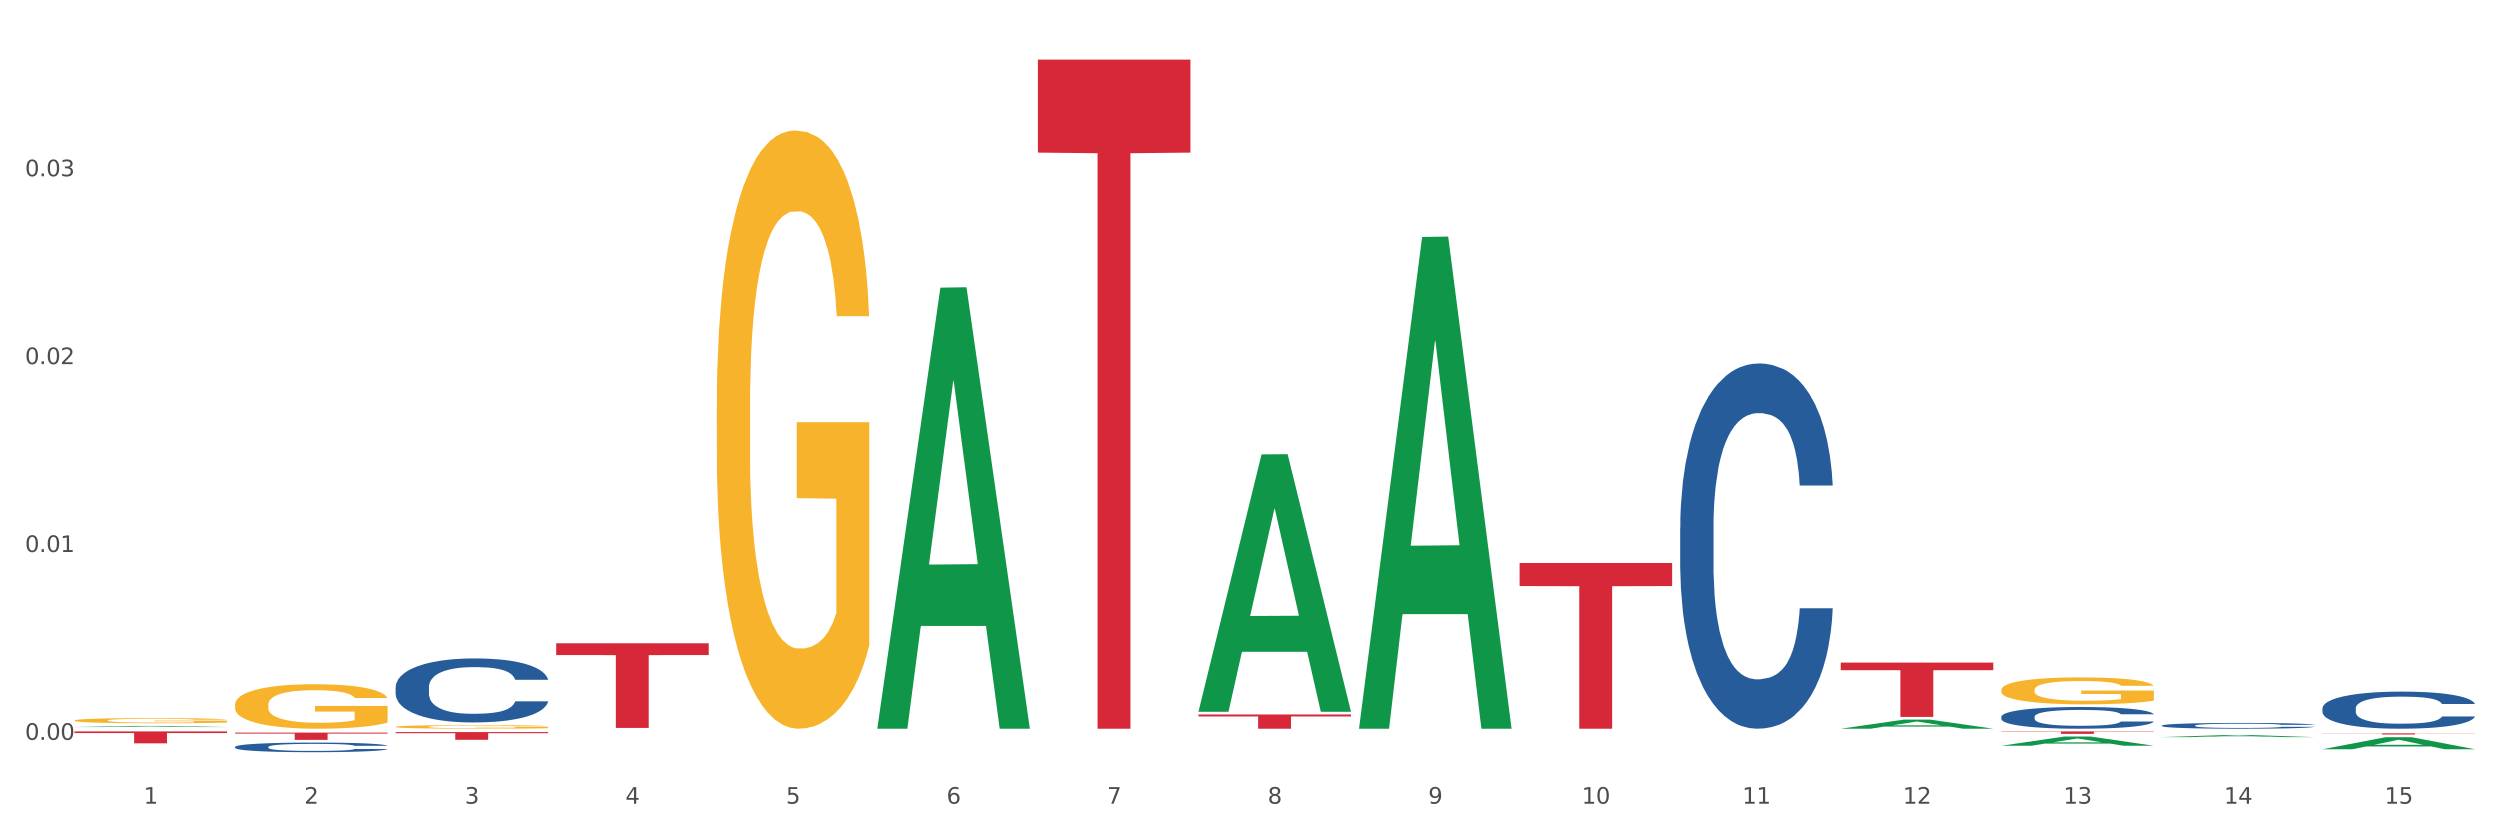 <?xml version="1.0" encoding="utf-8" standalone="no"?>
<!DOCTYPE svg PUBLIC "-//W3C//DTD SVG 1.1//EN"
  "http://www.w3.org/Graphics/SVG/1.1/DTD/svg11.dtd">
<svg xmlns:xlink="http://www.w3.org/1999/xlink" width="1080pt" height="360pt" viewBox="0 0 1080 360" xmlns="http://www.w3.org/2000/svg" version="1.1">
 <rect x="0" y="0" width="1080" height="360" fill="#333333" stroke="none"/>
 <defs>
  <style type="text/css">*{stroke-linejoin: round; stroke-linecap: butt}</style>
 </defs>
 <g id="figure_1">
  <g id="patch_1">
   <path d="M 0 360 
L 1080 360 
L 1080 0 
L 0 0 
z
" style="fill: #ffffff; stroke: #ffffff; stroke-linejoin: miter"/>
  </g>
  <g id="axes_1">
   <g id="matplotlib.axis_1">
    <g id="xtick_1">
     <g id="text_1">
      <!-- 1 -->
      <g style="fill: #4d4d4d" transform="translate(62.07 347.204) scale(0.096 -0.096)">
       <defs>
        <path id="DejaVuSans-31" d="M 794 531 
L 1825 531 
L 1825 4091 
L 703 3866 
L 703 4441 
L 1819 4666 
L 2450 4666 
L 2450 531 
L 3481 531 
L 3481 0 
L 794 0 
L 794 531 
z
" transform="scale(0.016)"/>
       </defs>
       <use xlink:href="#DejaVuSans-31"/>
      </g>
     </g>
    </g>
    <g id="xtick_2">
     <g id="text_2">
      <!-- 2 -->
      <g style="fill: #4d4d4d" transform="translate(131.436 347.204) scale(0.096 -0.096)">
       <defs>
        <path id="DejaVuSans-32" d="M 1228 531 
L 3431 531 
L 3431 0 
L 469 0 
L 469 531 
Q 828 903 1448 1529 
Q 2069 2156 2228 2338 
Q 2531 2678 2651 2914 
Q 2772 3150 2772 3378 
Q 2772 3750 2511 3984 
Q 2250 4219 1831 4219 
Q 1534 4219 1204 4116 
Q 875 4013 500 3803 
L 500 4441 
Q 881 4594 1212 4672 
Q 1544 4750 1819 4750 
Q 2544 4750 2975 4387 
Q 3406 4025 3406 3419 
Q 3406 3131 3298 2873 
Q 3191 2616 2906 2266 
Q 2828 2175 2409 1742 
Q 1991 1309 1228 531 
z
" transform="scale(0.016)"/>
       </defs>
       <use xlink:href="#DejaVuSans-32"/>
      </g>
     </g>
    </g>
    <g id="xtick_3">
     <g id="text_3">
      <!-- 3 -->
      <g style="fill: #4d4d4d" transform="translate(200.802 347.204) scale(0.096 -0.096)">
       <defs>
        <path id="DejaVuSans-33" d="M 2597 2516 
Q 3050 2419 3304 2112 
Q 3559 1806 3559 1356 
Q 3559 666 3084 287 
Q 2609 -91 1734 -91 
Q 1441 -91 1130 -33 
Q 819 25 488 141 
L 488 750 
Q 750 597 1062 519 
Q 1375 441 1716 441 
Q 2309 441 2620 675 
Q 2931 909 2931 1356 
Q 2931 1769 2642 2001 
Q 2353 2234 1838 2234 
L 1294 2234 
L 1294 2753 
L 1863 2753 
Q 2328 2753 2575 2939 
Q 2822 3125 2822 3475 
Q 2822 3834 2567 4026 
Q 2313 4219 1838 4219 
Q 1578 4219 1281 4162 
Q 984 4106 628 3988 
L 628 4550 
Q 988 4650 1302 4700 
Q 1616 4750 1894 4750 
Q 2613 4750 3031 4423 
Q 3450 4097 3450 3541 
Q 3450 3153 3228 2886 
Q 3006 2619 2597 2516 
z
" transform="scale(0.016)"/>
       </defs>
       <use xlink:href="#DejaVuSans-33"/>
      </g>
     </g>
    </g>
    <g id="xtick_4">
     <g id="text_4">
      <!-- 4 -->
      <g style="fill: #4d4d4d" transform="translate(270.169 347.204) scale(0.096 -0.096)">
       <defs>
        <path id="DejaVuSans-34" d="M 2419 4116 
L 825 1625 
L 2419 1625 
L 2419 4116 
z
M 2253 4666 
L 3047 4666 
L 3047 1625 
L 3713 1625 
L 3713 1100 
L 3047 1100 
L 3047 0 
L 2419 0 
L 2419 1100 
L 313 1100 
L 313 1709 
L 2253 4666 
z
" transform="scale(0.016)"/>
       </defs>
       <use xlink:href="#DejaVuSans-34"/>
      </g>
     </g>
    </g>
    <g id="xtick_5">
     <g id="text_5">
      <!-- 5 -->
      <g style="fill: #4d4d4d" transform="translate(339.535 347.204) scale(0.096 -0.096)">
       <defs>
        <path id="DejaVuSans-35" d="M 691 4666 
L 3169 4666 
L 3169 4134 
L 1269 4134 
L 1269 2991 
Q 1406 3038 1543 3061 
Q 1681 3084 1819 3084 
Q 2600 3084 3056 2656 
Q 3513 2228 3513 1497 
Q 3513 744 3044 326 
Q 2575 -91 1722 -91 
Q 1428 -91 1123 -41 
Q 819 9 494 109 
L 494 744 
Q 775 591 1075 516 
Q 1375 441 1709 441 
Q 2250 441 2565 725 
Q 2881 1009 2881 1497 
Q 2881 1984 2565 2268 
Q 2250 2553 1709 2553 
Q 1456 2553 1204 2497 
Q 953 2441 691 2322 
L 691 4666 
z
" transform="scale(0.016)"/>
       </defs>
       <use xlink:href="#DejaVuSans-35"/>
      </g>
     </g>
    </g>
    <g id="xtick_6">
     <g id="text_6">
      <!-- 6 -->
      <g style="fill: #4d4d4d" transform="translate(408.901 347.204) scale(0.096 -0.096)">
       <defs>
        <path id="DejaVuSans-36" d="M 2113 2584 
Q 1688 2584 1439 2293 
Q 1191 2003 1191 1497 
Q 1191 994 1439 701 
Q 1688 409 2113 409 
Q 2538 409 2786 701 
Q 3034 994 3034 1497 
Q 3034 2003 2786 2293 
Q 2538 2584 2113 2584 
z
M 3366 4563 
L 3366 3988 
Q 3128 4100 2886 4159 
Q 2644 4219 2406 4219 
Q 1781 4219 1451 3797 
Q 1122 3375 1075 2522 
Q 1259 2794 1537 2939 
Q 1816 3084 2150 3084 
Q 2853 3084 3261 2657 
Q 3669 2231 3669 1497 
Q 3669 778 3244 343 
Q 2819 -91 2113 -91 
Q 1303 -91 875 529 
Q 447 1150 447 2328 
Q 447 3434 972 4092 
Q 1497 4750 2381 4750 
Q 2619 4750 2861 4703 
Q 3103 4656 3366 4563 
z
" transform="scale(0.016)"/>
       </defs>
       <use xlink:href="#DejaVuSans-36"/>
      </g>
     </g>
    </g>
    <g id="xtick_7">
     <g id="text_7">
      <!-- 7 -->
      <g style="fill: #4d4d4d" transform="translate(478.267 347.204) scale(0.096 -0.096)">
       <defs>
        <path id="DejaVuSans-37" d="M 525 4666 
L 3525 4666 
L 3525 4397 
L 1831 0 
L 1172 0 
L 2766 4134 
L 525 4134 
L 525 4666 
z
" transform="scale(0.016)"/>
       </defs>
       <use xlink:href="#DejaVuSans-37"/>
      </g>
     </g>
    </g>
    <g id="xtick_8">
     <g id="text_8">
      <!-- 8 -->
      <g style="fill: #4d4d4d" transform="translate(547.634 347.204) scale(0.096 -0.096)">
       <defs>
        <path id="DejaVuSans-38" d="M 2034 2216 
Q 1584 2216 1326 1975 
Q 1069 1734 1069 1313 
Q 1069 891 1326 650 
Q 1584 409 2034 409 
Q 2484 409 2743 651 
Q 3003 894 3003 1313 
Q 3003 1734 2745 1975 
Q 2488 2216 2034 2216 
z
M 1403 2484 
Q 997 2584 770 2862 
Q 544 3141 544 3541 
Q 544 4100 942 4425 
Q 1341 4750 2034 4750 
Q 2731 4750 3128 4425 
Q 3525 4100 3525 3541 
Q 3525 3141 3298 2862 
Q 3072 2584 2669 2484 
Q 3125 2378 3379 2068 
Q 3634 1759 3634 1313 
Q 3634 634 3220 271 
Q 2806 -91 2034 -91 
Q 1263 -91 848 271 
Q 434 634 434 1313 
Q 434 1759 690 2068 
Q 947 2378 1403 2484 
z
M 1172 3481 
Q 1172 3119 1398 2916 
Q 1625 2713 2034 2713 
Q 2441 2713 2670 2916 
Q 2900 3119 2900 3481 
Q 2900 3844 2670 4047 
Q 2441 4250 2034 4250 
Q 1625 4250 1398 4047 
Q 1172 3844 1172 3481 
z
" transform="scale(0.016)"/>
       </defs>
       <use xlink:href="#DejaVuSans-38"/>
      </g>
     </g>
    </g>
    <g id="xtick_9">
     <g id="text_9">
      <!-- 9 -->
      <g style="fill: #4d4d4d" transform="translate(617 347.204) scale(0.096 -0.096)">
       <defs>
        <path id="DejaVuSans-39" d="M 703 97 
L 703 672 
Q 941 559 1184 500 
Q 1428 441 1663 441 
Q 2288 441 2617 861 
Q 2947 1281 2994 2138 
Q 2813 1869 2534 1725 
Q 2256 1581 1919 1581 
Q 1219 1581 811 2004 
Q 403 2428 403 3163 
Q 403 3881 828 4315 
Q 1253 4750 1959 4750 
Q 2769 4750 3195 4129 
Q 3622 3509 3622 2328 
Q 3622 1225 3098 567 
Q 2575 -91 1691 -91 
Q 1453 -91 1209 -44 
Q 966 3 703 97 
z
M 1959 2075 
Q 2384 2075 2632 2365 
Q 2881 2656 2881 3163 
Q 2881 3666 2632 3958 
Q 2384 4250 1959 4250 
Q 1534 4250 1286 3958 
Q 1038 3666 1038 3163 
Q 1038 2656 1286 2365 
Q 1534 2075 1959 2075 
z
" transform="scale(0.016)"/>
       </defs>
       <use xlink:href="#DejaVuSans-39"/>
      </g>
     </g>
    </g>
    <g id="xtick_10">
     <g id="text_10">
      <!-- 10 -->
      <g style="fill: #4d4d4d" transform="translate(683.312 347.204) scale(0.096 -0.096)">
       <defs>
        <path id="DejaVuSans-30" d="M 2034 4250 
Q 1547 4250 1301 3770 
Q 1056 3291 1056 2328 
Q 1056 1369 1301 889 
Q 1547 409 2034 409 
Q 2525 409 2770 889 
Q 3016 1369 3016 2328 
Q 3016 3291 2770 3770 
Q 2525 4250 2034 4250 
z
M 2034 4750 
Q 2819 4750 3233 4129 
Q 3647 3509 3647 2328 
Q 3647 1150 3233 529 
Q 2819 -91 2034 -91 
Q 1250 -91 836 529 
Q 422 1150 422 2328 
Q 422 3509 836 4129 
Q 1250 4750 2034 4750 
z
" transform="scale(0.016)"/>
       </defs>
       <use xlink:href="#DejaVuSans-31"/>
       <use xlink:href="#DejaVuSans-30" transform="translate(63.623 0)"/>
      </g>
     </g>
    </g>
    <g id="xtick_11">
     <g id="text_11">
      <!-- 11 -->
      <g style="fill: #4d4d4d" transform="translate(752.678 347.204) scale(0.096 -0.096)">
       <use xlink:href="#DejaVuSans-31"/>
       <use xlink:href="#DejaVuSans-31" transform="translate(63.623 0)"/>
      </g>
     </g>
    </g>
    <g id="xtick_12">
     <g id="text_12">
      <!-- 12 -->
      <g style="fill: #4d4d4d" transform="translate(822.044 347.204) scale(0.096 -0.096)">
       <use xlink:href="#DejaVuSans-31"/>
       <use xlink:href="#DejaVuSans-32" transform="translate(63.623 0)"/>
      </g>
     </g>
    </g>
    <g id="xtick_13">
     <g id="text_13">
      <!-- 13 -->
      <g style="fill: #4d4d4d" transform="translate(891.411 347.204) scale(0.096 -0.096)">
       <use xlink:href="#DejaVuSans-31"/>
       <use xlink:href="#DejaVuSans-33" transform="translate(63.623 0)"/>
      </g>
     </g>
    </g>
    <g id="xtick_14">
     <g id="text_14">
      <!-- 14 -->
      <g style="fill: #4d4d4d" transform="translate(960.777 347.204) scale(0.096 -0.096)">
       <use xlink:href="#DejaVuSans-31"/>
       <use xlink:href="#DejaVuSans-34" transform="translate(63.623 0)"/>
      </g>
     </g>
    </g>
    <g id="xtick_15">
     <g id="text_15">
      <!-- 15 -->
      <g style="fill: #4d4d4d" transform="translate(1030.143 347.204) scale(0.096 -0.096)">
       <use xlink:href="#DejaVuSans-31"/>
       <use xlink:href="#DejaVuSans-35" transform="translate(63.623 0)"/>
      </g>
     </g>
    </g>
    <g id="xtick_16"/>
    <g id="xtick_17"/>
    <g id="xtick_18"/>
    <g id="xtick_19"/>
    <g id="xtick_20"/>
    <g id="xtick_21"/>
    <g id="xtick_22"/>
    <g id="xtick_23"/>
    <g id="xtick_24"/>
    <g id="xtick_25"/>
    <g id="xtick_26"/>
    <g id="xtick_27"/>
    <g id="xtick_28"/>
    <g id="xtick_29"/>
   </g>
   <g id="matplotlib.axis_2">
    <g id="ytick_1">
     <g id="text_16">
      <!-- 0.00 -->
      <g style="fill: #4d4d4d" transform="translate(10.8 319.611) scale(0.096 -0.096)">
       <defs>
        <path id="DejaVuSans-2e" d="M 684 794 
L 1344 794 
L 1344 0 
L 684 0 
L 684 794 
z
" transform="scale(0.016)"/>
       </defs>
       <use xlink:href="#DejaVuSans-30"/>
       <use xlink:href="#DejaVuSans-2e" transform="translate(63.623 0)"/>
       <use xlink:href="#DejaVuSans-30" transform="translate(95.41 0)"/>
       <use xlink:href="#DejaVuSans-30" transform="translate(159.033 0)"/>
      </g>
     </g>
    </g>
    <g id="ytick_2">
     <g id="text_17">
      <!-- 0.01 -->
      <g style="fill: #4d4d4d" transform="translate(10.8 238.457) scale(0.096 -0.096)">
       <use xlink:href="#DejaVuSans-30"/>
       <use xlink:href="#DejaVuSans-2e" transform="translate(63.623 0)"/>
       <use xlink:href="#DejaVuSans-30" transform="translate(95.41 0)"/>
       <use xlink:href="#DejaVuSans-31" transform="translate(159.033 0)"/>
      </g>
     </g>
    </g>
    <g id="ytick_3">
     <g id="text_18">
      <!-- 0.02 -->
      <g style="fill: #4d4d4d" transform="translate(10.8 157.303) scale(0.096 -0.096)">
       <use xlink:href="#DejaVuSans-30"/>
       <use xlink:href="#DejaVuSans-2e" transform="translate(63.623 0)"/>
       <use xlink:href="#DejaVuSans-30" transform="translate(95.41 0)"/>
       <use xlink:href="#DejaVuSans-32" transform="translate(159.033 0)"/>
      </g>
     </g>
    </g>
    <g id="ytick_4">
     <g id="text_19">
      <!-- 0.03 -->
      <g style="fill: #4d4d4d" transform="translate(10.8 76.149) scale(0.096 -0.096)">
       <use xlink:href="#DejaVuSans-30"/>
       <use xlink:href="#DejaVuSans-2e" transform="translate(63.623 0)"/>
       <use xlink:href="#DejaVuSans-30" transform="translate(95.41 0)"/>
       <use xlink:href="#DejaVuSans-33" transform="translate(159.033 0)"/>
      </g>
     </g>
    </g>
    <g id="ytick_5"/>
    <g id="ytick_6"/>
    <g id="ytick_7"/>
    <g id="ytick_8"/>
   </g>
   <g id="PolyCollection_1">
    <path d="M 32.175 314.079 
L 32.243 314.078 
L 59.417 313.607 
L 70.695 313.606 
L 98.073 314.079 
L 85.029 314.079 
L 79.119 313.969 
L 51.061 313.969 
L 50.857 313.971 
L 45.151 314.079 
L 32.175 314.079 
L 32.175 314.079 
L 54.594 313.904 
L 75.586 313.903 
L 65.192 313.707 
L 65.056 313.706 
L 64.92 313.708 
L 54.526 313.903 
L 54.594 313.904 
L 32.175 314.079 
z
" clip-path="url(#pb9c2b89ab5)" style="fill: #109648"/>
    <path d="M 309.64 175.782 
L 309.718 175.546 
L 309.718 167.049 
L 309.873 159.732 
L 310.651 142.03 
L 311.818 127.396 
L 312.674 119.608 
L 313.53 113.235 
L 314.541 106.862 
L 315.786 100.253 
L 318.042 90.576 
L 319.443 85.619 
L 321.155 80.427 
L 324.267 72.874 
L 326.523 68.625 
L 328.857 65.085 
L 332.669 60.836 
L 335.159 58.948 
L 337.804 57.532 
L 340.994 56.588 
L 343.406 56.352 
L 348.696 57.06 
L 353.209 59.184 
L 355.387 60.836 
L 358.188 63.669 
L 359.666 65.557 
L 362.078 69.333 
L 364.568 74.29 
L 366.279 78.539 
L 368.847 86.564 
L 370.792 94.589 
L 372.581 104.502 
L 373.515 111.347 
L 374.215 117.719 
L 374.838 125.036 
L 375.46 136.602 
L 361.456 136.602 
L 360.911 128.341 
L 360.055 120.552 
L 358.81 112.999 
L 357.721 108.278 
L 355.854 102.377 
L 354.142 98.601 
L 352.353 95.769 
L 350.174 93.408 
L 348.463 92.228 
L 346.051 91.284 
L 341.305 91.52 
L 338.115 93.408 
L 335.937 95.769 
L 334.536 97.893 
L 333.292 100.253 
L 331.891 103.558 
L 330.257 108.514 
L 329.09 112.999 
L 327.923 118.663 
L 326.99 124.328 
L 326.134 130.937 
L 325.434 138.018 
L 324.889 145.335 
L 324.422 154.304 
L 324.033 169.174 
L 324.033 201.509 
L 324.189 208.826 
L 324.578 218.504 
L 325.045 225.82 
L 325.823 234.554 
L 326.523 240.454 
L 327.845 248.951 
L 329.324 256.032 
L 330.491 260.517 
L 331.658 264.293 
L 333.681 269.486 
L 335.937 273.734 
L 337.882 276.331 
L 340.527 278.691 
L 342.317 279.635 
L 343.873 280.107 
L 347.685 280.107 
L 350.408 279.399 
L 353.442 277.747 
L 355.776 275.623 
L 357.721 273.026 
L 359.9 268.778 
L 361.3 264.765 
L 361.3 215.435 
L 344.184 215.199 
L 344.184 182.391 
L 375.538 182.391 
L 375.538 278.691 
L 374.215 283.647 
L 372.737 288.132 
L 371.181 292.145 
L 368.847 297.101 
L 366.046 301.822 
L 363.556 305.126 
L 360.911 307.958 
L 357.799 310.555 
L 353.753 312.915 
L 351.264 313.859 
L 348.152 314.567 
L 344.495 314.803 
L 341.305 314.331 
L 338.193 313.151 
L 334.925 311.027 
L 331.736 307.958 
L 329.324 304.89 
L 326.912 301.114 
L 324.344 296.157 
L 322.322 291.436 
L 320.766 287.188 
L 319.054 281.759 
L 317.187 274.678 
L 315.786 268.306 
L 314.541 261.697 
L 313.219 253.2 
L 312.285 245.883 
L 311.352 236.678 
L 310.807 229.833 
L 310.184 219.212 
L 309.718 204.342 
L 309.64 175.782 
z
" clip-path="url(#pb9c2b89ab5)" style="fill: #f7b32b"/>
    <path d="M 864.57 298.015 
L 864.647 298.004 
L 864.647 297.622 
L 864.803 297.293 
L 865.581 296.497 
L 866.748 295.839 
L 867.604 295.489 
L 868.46 295.202 
L 869.471 294.916 
L 870.716 294.619 
L 872.972 294.183 
L 874.373 293.961 
L 876.084 293.727 
L 879.196 293.387 
L 881.453 293.196 
L 883.787 293.037 
L 887.599 292.846 
L 890.089 292.761 
L 892.734 292.698 
L 895.924 292.655 
L 898.336 292.645 
L 903.626 292.676 
L 908.139 292.772 
L 910.317 292.846 
L 913.118 292.974 
L 914.596 293.058 
L 917.008 293.228 
L 919.498 293.451 
L 921.209 293.642 
L 923.777 294.003 
L 925.722 294.364 
L 927.511 294.81 
L 928.445 295.117 
L 929.145 295.404 
L 929.767 295.733 
L 930.39 296.253 
L 916.385 296.253 
L 915.841 295.881 
L 914.985 295.531 
L 913.74 295.192 
L 912.651 294.979 
L 910.784 294.714 
L 909.072 294.544 
L 907.283 294.417 
L 905.104 294.311 
L 903.393 294.258 
L 900.981 294.215 
L 896.235 294.226 
L 893.045 294.311 
L 890.867 294.417 
L 889.466 294.512 
L 888.221 294.619 
L 886.821 294.767 
L 885.187 294.99 
L 884.02 295.192 
L 882.853 295.446 
L 881.919 295.701 
L 881.064 295.998 
L 880.363 296.317 
L 879.819 296.646 
L 879.352 297.049 
L 878.963 297.717 
L 878.963 299.171 
L 879.119 299.5 
L 879.508 299.936 
L 879.974 300.265 
L 880.752 300.657 
L 881.453 300.923 
L 882.775 301.305 
L 884.253 301.623 
L 885.42 301.825 
L 886.587 301.994 
L 888.61 302.228 
L 890.867 302.419 
L 892.812 302.536 
L 895.457 302.642 
L 897.246 302.684 
L 898.802 302.705 
L 902.615 302.705 
L 905.338 302.674 
L 908.372 302.599 
L 910.706 302.504 
L 912.651 302.387 
L 914.829 302.196 
L 916.23 302.016 
L 916.23 299.798 
L 899.114 299.787 
L 899.114 298.312 
L 930.468 298.312 
L 930.468 302.642 
L 929.145 302.865 
L 927.667 303.066 
L 926.111 303.247 
L 923.777 303.47 
L 920.976 303.682 
L 918.486 303.83 
L 915.841 303.958 
L 912.729 304.074 
L 908.683 304.181 
L 906.193 304.223 
L 903.081 304.255 
L 899.425 304.266 
L 896.235 304.244 
L 893.123 304.191 
L 889.855 304.096 
L 886.665 303.958 
L 884.253 303.82 
L 881.842 303.65 
L 879.274 303.427 
L 877.251 303.215 
L 875.695 303.024 
L 873.984 302.78 
L 872.116 302.461 
L 870.716 302.175 
L 869.471 301.878 
L 868.149 301.496 
L 867.215 301.167 
L 866.281 300.753 
L 865.737 300.445 
L 865.114 299.967 
L 864.647 299.299 
L 864.57 298.015 
z
" clip-path="url(#pb9c2b89ab5)" style="fill: #f7b32b"/>
    <path d="M 32.175 315.964 
L 98.073 315.964 
L 98.073 316.682 
L 72.151 316.687 
L 72.151 321.128 
L 57.941 321.128 
L 57.941 316.687 
L 32.175 316.682 
L 32.175 315.969 
L 32.175 315.964 
z
" clip-path="url(#pb9c2b89ab5)" style="fill: #d62839"/>
    <path d="M 101.541 316.48 
L 167.439 316.48 
L 167.439 316.918 
L 141.517 316.921 
L 141.517 319.633 
L 127.307 319.633 
L 127.307 316.921 
L 101.541 316.918 
L 101.541 316.483 
L 101.541 316.48 
z
" clip-path="url(#pb9c2b89ab5)" style="fill: #d62839"/>
    <path d="M 170.907 316.264 
L 236.805 316.264 
L 236.805 316.728 
L 210.883 316.731 
L 210.883 319.597 
L 196.673 319.597 
L 196.673 316.731 
L 170.907 316.728 
L 170.907 316.268 
L 170.907 316.264 
z
" clip-path="url(#pb9c2b89ab5)" style="fill: #d62839"/>
    <path d="M 448.372 25.759 
L 514.27 25.759 
L 514.27 65.927 
L 488.348 66.198 
L 488.348 314.803 
L 474.138 314.803 
L 474.138 66.198 
L 448.372 65.927 
L 448.372 26.031 
L 448.372 25.759 
z
" clip-path="url(#pb9c2b89ab5)" style="fill: #d62839"/>
    <path d="M 517.739 308.647 
L 583.636 308.647 
L 583.636 309.503 
L 557.715 309.509 
L 557.715 314.803 
L 543.504 314.803 
L 543.504 309.509 
L 517.739 309.503 
L 517.739 308.653 
L 517.739 308.647 
z
" clip-path="url(#pb9c2b89ab5)" style="fill: #d62839"/>
    <path d="M 656.471 243.23 
L 722.369 243.23 
L 722.369 253.177 
L 696.447 253.244 
L 696.447 314.803 
L 682.237 314.803 
L 682.237 253.244 
L 656.471 253.177 
L 656.471 243.298 
L 656.471 243.23 
z
" clip-path="url(#pb9c2b89ab5)" style="fill: #d62839"/>
    <path d="M 170.907 313.974 
L 170.985 313.973 
L 170.985 313.922 
L 171.141 313.878 
L 171.919 313.773 
L 173.086 313.685 
L 173.942 313.639 
L 174.798 313.601 
L 175.809 313.563 
L 177.054 313.523 
L 179.31 313.466 
L 180.71 313.436 
L 182.422 313.405 
L 185.534 313.36 
L 187.79 313.335 
L 190.124 313.314 
L 193.937 313.288 
L 196.426 313.277 
L 199.072 313.269 
L 202.261 313.263 
L 204.673 313.262 
L 209.964 313.266 
L 214.476 313.278 
L 216.655 313.288 
L 219.456 313.305 
L 220.934 313.316 
L 223.346 313.339 
L 225.835 313.369 
L 227.547 313.394 
L 230.114 313.442 
L 232.059 313.49 
L 233.849 313.549 
L 234.783 313.59 
L 235.483 313.628 
L 236.105 313.671 
L 236.728 313.74 
L 222.723 313.74 
L 222.179 313.691 
L 221.323 313.644 
L 220.078 313.599 
L 218.989 313.571 
L 217.122 313.536 
L 215.41 313.514 
L 213.62 313.497 
L 211.442 313.483 
L 209.73 313.476 
L 207.319 313.47 
L 202.573 313.471 
L 199.383 313.483 
L 197.204 313.497 
L 195.804 313.509 
L 194.559 313.523 
L 193.159 313.543 
L 191.525 313.573 
L 190.358 313.599 
L 189.191 313.633 
L 188.257 313.667 
L 187.401 313.706 
L 186.701 313.749 
L 186.157 313.792 
L 185.69 313.846 
L 185.301 313.935 
L 185.301 314.127 
L 185.456 314.171 
L 185.845 314.229 
L 186.312 314.272 
L 187.09 314.325 
L 187.79 314.36 
L 189.113 314.41 
L 190.591 314.453 
L 191.758 314.479 
L 192.925 314.502 
L 194.948 314.533 
L 197.204 314.558 
L 199.149 314.574 
L 201.795 314.588 
L 203.584 314.593 
L 205.14 314.596 
L 208.952 314.596 
L 211.675 314.592 
L 214.71 314.582 
L 217.044 314.57 
L 218.989 314.554 
L 221.167 314.529 
L 222.568 314.505 
L 222.568 314.21 
L 205.451 314.209 
L 205.451 314.013 
L 236.805 314.013 
L 236.805 314.588 
L 235.483 314.617 
L 234.004 314.644 
L 232.448 314.668 
L 230.114 314.698 
L 227.314 314.726 
L 224.824 314.746 
L 222.179 314.762 
L 219.067 314.778 
L 215.021 314.792 
L 212.531 314.798 
L 209.419 314.802 
L 205.763 314.803 
L 202.573 314.8 
L 199.461 314.793 
L 196.193 314.781 
L 193.003 314.762 
L 190.591 314.744 
L 188.179 314.722 
L 185.612 314.692 
L 183.589 314.664 
L 182.033 314.639 
L 180.321 314.606 
L 178.454 314.564 
L 177.054 314.526 
L 175.809 314.486 
L 174.486 314.436 
L 173.553 314.392 
L 172.619 314.337 
L 172.074 314.296 
L 171.452 314.233 
L 170.985 314.144 
L 170.907 313.974 
z
" clip-path="url(#pb9c2b89ab5)" style="fill: #f7b32b"/>
    <path d="M 795.203 286.254 
L 861.101 286.254 
L 861.101 289.513 
L 835.179 289.535 
L 835.179 309.707 
L 820.969 309.707 
L 820.969 289.535 
L 795.203 289.513 
L 795.203 286.276 
L 795.203 286.254 
z
" clip-path="url(#pb9c2b89ab5)" style="fill: #d62839"/>
    <path d="M 1003.302 316.795 
L 1069.2 316.795 
L 1069.2 316.867 
L 1043.278 316.867 
L 1043.278 317.309 
L 1029.068 317.309 
L 1029.068 316.867 
L 1003.302 316.867 
L 1003.302 316.796 
L 1003.302 316.795 
z
" clip-path="url(#pb9c2b89ab5)" style="fill: #d62839"/>
    <path d="M 32.175 311.25 
L 32.253 311.248 
L 32.253 311.175 
L 32.408 311.112 
L 33.186 310.96 
L 34.353 310.834 
L 35.209 310.767 
L 36.065 310.713 
L 37.076 310.658 
L 38.321 310.601 
L 40.578 310.518 
L 41.978 310.475 
L 43.69 310.431 
L 46.802 310.366 
L 49.058 310.329 
L 51.392 310.299 
L 55.204 310.262 
L 57.694 310.246 
L 60.339 310.234 
L 63.529 310.226 
L 65.941 310.224 
L 71.231 310.23 
L 75.744 310.248 
L 77.922 310.262 
L 80.723 310.287 
L 82.201 310.303 
L 84.613 310.335 
L 87.103 310.378 
L 88.815 310.414 
L 91.382 310.483 
L 93.327 310.552 
L 95.116 310.638 
L 96.05 310.696 
L 96.75 310.751 
L 97.373 310.814 
L 97.995 310.914 
L 83.991 310.914 
L 83.446 310.843 
L 82.59 310.776 
L 81.346 310.711 
L 80.256 310.67 
L 78.389 310.619 
L 76.677 310.587 
L 74.888 310.562 
L 72.71 310.542 
L 70.998 310.532 
L 68.586 310.524 
L 63.84 310.526 
L 60.65 310.542 
L 58.472 310.562 
L 57.071 310.581 
L 55.827 310.601 
L 54.426 310.629 
L 52.792 310.672 
L 51.625 310.711 
L 50.458 310.759 
L 49.525 310.808 
L 48.669 310.865 
L 47.969 310.926 
L 47.424 310.989 
L 46.957 311.066 
L 46.568 311.194 
L 46.568 311.472 
L 46.724 311.535 
L 47.113 311.618 
L 47.58 311.681 
L 48.358 311.756 
L 49.058 311.806 
L 50.381 311.88 
L 51.859 311.94 
L 53.026 311.979 
L 54.193 312.011 
L 56.216 312.056 
L 58.472 312.093 
L 60.417 312.115 
L 63.062 312.135 
L 64.852 312.143 
L 66.408 312.147 
L 70.22 312.147 
L 72.943 312.141 
L 75.977 312.127 
L 78.311 312.109 
L 80.256 312.086 
L 82.435 312.05 
L 83.835 312.015 
L 83.835 311.591 
L 66.719 311.589 
L 66.719 311.307 
L 98.073 311.307 
L 98.073 312.135 
L 96.75 312.178 
L 95.272 312.216 
L 93.716 312.251 
L 91.382 312.293 
L 88.581 312.334 
L 86.091 312.362 
L 83.446 312.387 
L 80.334 312.409 
L 76.288 312.429 
L 73.799 312.438 
L 70.687 312.444 
L 67.03 312.446 
L 63.84 312.442 
L 60.728 312.431 
L 57.461 312.413 
L 54.271 312.387 
L 51.859 312.36 
L 49.447 312.328 
L 46.879 312.285 
L 44.857 312.245 
L 43.301 312.208 
L 41.589 312.162 
L 39.722 312.101 
L 38.321 312.046 
L 37.076 311.989 
L 35.754 311.916 
L 34.82 311.853 
L 33.887 311.774 
L 33.342 311.715 
L 32.72 311.624 
L 32.253 311.496 
L 32.175 311.25 
z
" clip-path="url(#pb9c2b89ab5)" style="fill: #f7b32b"/>
    <path d="M 1003.302 305.979 
L 1003.38 305.964 
L 1003.38 305.555 
L 1003.614 304.999 
L 1004.47 303.974 
L 1005.561 303.199 
L 1007.43 302.291 
L 1008.443 301.911 
L 1009.767 301.486 
L 1012.494 300.799 
L 1015.609 300.213 
L 1017.79 299.891 
L 1019.426 299.686 
L 1023.087 299.321 
L 1025.19 299.16 
L 1027.371 299.028 
L 1029.241 298.94 
L 1032.356 298.838 
L 1034.849 298.794 
L 1037.731 298.779 
L 1040.146 298.794 
L 1043.339 298.852 
L 1048.013 299.028 
L 1049.805 299.13 
L 1052.219 299.306 
L 1054.712 299.54 
L 1056.737 299.774 
L 1059.074 300.111 
L 1061.489 300.55 
L 1063.825 301.106 
L 1065.461 301.618 
L 1066.785 302.16 
L 1067.954 302.818 
L 1068.811 303.535 
L 1069.2 304.135 
L 1054.945 304.135 
L 1054.556 303.594 
L 1053.777 303.008 
L 1052.998 302.613 
L 1052.141 302.291 
L 1050.817 301.925 
L 1049.649 301.691 
L 1047.701 301.413 
L 1045.91 301.238 
L 1044.43 301.135 
L 1042.638 301.047 
L 1038.822 300.96 
L 1036.095 300.96 
L 1034.382 300.989 
L 1032.278 301.062 
L 1030.487 301.165 
L 1028.384 301.34 
L 1026.748 301.53 
L 1025.112 301.779 
L 1024.178 301.955 
L 1022.775 302.277 
L 1021.841 302.54 
L 1020.594 302.994 
L 1019.893 303.316 
L 1018.647 304.15 
L 1018.102 304.764 
L 1017.868 305.189 
L 1017.712 305.657 
L 1017.712 307.94 
L 1018.18 308.964 
L 1018.569 309.403 
L 1019.192 309.901 
L 1020.361 310.545 
L 1022.074 311.174 
L 1023.866 311.628 
L 1025.346 311.906 
L 1026.748 312.111 
L 1028.15 312.272 
L 1029.864 312.418 
L 1031.266 312.506 
L 1033.369 312.594 
L 1035.862 312.637 
L 1037.809 312.637 
L 1041.781 312.564 
L 1043.573 312.491 
L 1045.287 312.389 
L 1047.156 312.228 
L 1048.636 312.052 
L 1049.493 311.92 
L 1050.895 311.642 
L 1051.986 311.35 
L 1052.92 311.013 
L 1053.543 310.72 
L 1054.244 310.281 
L 1054.79 309.784 
L 1054.945 309.52 
L 1069.2 309.52 
L 1068.888 310.047 
L 1068.343 310.559 
L 1067.253 311.247 
L 1066.396 311.642 
L 1065.072 312.125 
L 1063.67 312.535 
L 1061.722 312.989 
L 1059.931 313.325 
L 1058.061 313.618 
L 1056.036 313.881 
L 1052.375 314.247 
L 1051.051 314.35 
L 1048.247 314.525 
L 1046.066 314.628 
L 1042.872 314.73 
L 1039.6 314.789 
L 1036.173 314.803 
L 1033.135 314.774 
L 1029.786 314.686 
L 1027.683 314.598 
L 1025.346 314.467 
L 1022.62 314.262 
L 1020.049 314.013 
L 1017.634 313.72 
L 1015.376 313.384 
L 1013.272 313.003 
L 1010.546 312.374 
L 1008.521 311.759 
L 1007.041 311.189 
L 1006.028 310.706 
L 1005.016 310.091 
L 1004.47 309.667 
L 1003.614 308.642 
L 1003.302 307.691 
L 1003.302 305.979 
z
" clip-path="url(#pb9c2b89ab5)" style="fill: #255c99"/>
    <path d="M 933.936 313.429 
L 934.014 313.427 
L 934.014 313.363 
L 934.247 313.277 
L 935.104 313.117 
L 936.195 312.997 
L 938.064 312.855 
L 939.077 312.796 
L 940.401 312.73 
L 943.127 312.623 
L 946.243 312.532 
L 948.424 312.482 
L 950.06 312.45 
L 953.721 312.393 
L 955.824 312.368 
L 958.005 312.347 
L 959.874 312.334 
L 962.99 312.318 
L 965.483 312.311 
L 968.365 312.309 
L 970.779 312.311 
L 973.973 312.32 
L 978.647 312.347 
L 980.438 312.363 
L 982.853 312.391 
L 985.346 312.427 
L 987.371 312.463 
L 989.708 312.516 
L 992.122 312.584 
L 994.459 312.671 
L 996.095 312.751 
L 997.419 312.835 
L 998.587 312.937 
L 999.444 313.049 
L 999.834 313.142 
L 985.579 313.142 
L 985.19 313.058 
L 984.411 312.967 
L 983.632 312.905 
L 982.775 312.855 
L 981.451 312.798 
L 980.283 312.762 
L 978.335 312.719 
L 976.544 312.691 
L 975.064 312.675 
L 973.272 312.662 
L 969.455 312.648 
L 966.729 312.648 
L 965.015 312.653 
L 962.912 312.664 
L 961.121 312.68 
L 959.018 312.707 
L 957.382 312.737 
L 955.746 312.776 
L 954.811 312.803 
L 953.409 312.853 
L 952.475 312.894 
L 951.228 312.965 
L 950.527 313.015 
L 949.281 313.145 
L 948.736 313.24 
L 948.502 313.306 
L 948.346 313.379 
L 948.346 313.735 
L 948.814 313.894 
L 949.203 313.963 
L 949.826 314.04 
L 950.995 314.14 
L 952.708 314.238 
L 954.5 314.309 
L 955.98 314.352 
L 957.382 314.384 
L 958.784 314.409 
L 960.498 314.432 
L 961.9 314.446 
L 964.003 314.459 
L 966.495 314.466 
L 968.443 314.466 
L 972.415 314.455 
L 974.207 314.443 
L 975.92 314.427 
L 977.79 314.402 
L 979.27 314.375 
L 980.127 314.354 
L 981.529 314.311 
L 982.619 314.266 
L 983.554 314.213 
L 984.177 314.168 
L 984.878 314.099 
L 985.423 314.022 
L 985.579 313.981 
L 999.834 313.981 
L 999.522 314.063 
L 998.977 314.143 
L 997.886 314.25 
L 997.03 314.311 
L 995.705 314.386 
L 994.303 314.45 
L 992.356 314.521 
L 990.564 314.573 
L 988.695 314.619 
L 986.67 314.66 
L 983.009 314.717 
L 981.685 314.733 
L 978.88 314.76 
L 976.699 314.776 
L 973.506 314.792 
L 970.234 314.801 
L 966.807 314.803 
L 963.769 314.799 
L 960.42 314.785 
L 958.317 314.771 
L 955.98 314.751 
L 953.253 314.719 
L 950.683 314.68 
L 948.268 314.635 
L 946.009 314.582 
L 943.906 314.523 
L 941.18 314.425 
L 939.155 314.329 
L 937.675 314.241 
L 936.662 314.165 
L 935.65 314.07 
L 935.104 314.004 
L 934.247 313.844 
L 933.936 313.696 
L 933.936 313.429 
z
" clip-path="url(#pb9c2b89ab5)" style="fill: #255c99"/>
    <path d="M 864.57 309.64 
L 864.648 309.631 
L 864.648 309.391 
L 864.881 309.066 
L 865.738 308.466 
L 866.829 308.012 
L 868.698 307.482 
L 869.711 307.259 
L 871.035 307.011 
L 873.761 306.608 
L 876.877 306.266 
L 879.058 306.077 
L 880.694 305.957 
L 884.355 305.743 
L 886.458 305.649 
L 888.639 305.572 
L 890.508 305.521 
L 893.624 305.461 
L 896.117 305.435 
L 898.999 305.426 
L 901.413 305.435 
L 904.607 305.469 
L 909.281 305.572 
L 911.072 305.632 
L 913.487 305.735 
L 915.979 305.872 
L 918.005 306.009 
L 920.341 306.206 
L 922.756 306.463 
L 925.093 306.788 
L 926.729 307.088 
L 928.053 307.404 
L 929.221 307.79 
L 930.078 308.209 
L 930.468 308.561 
L 916.213 308.561 
L 915.824 308.244 
L 915.045 307.901 
L 914.266 307.67 
L 913.409 307.482 
L 912.085 307.267 
L 910.916 307.13 
L 908.969 306.968 
L 907.177 306.865 
L 905.697 306.805 
L 903.906 306.754 
L 900.089 306.702 
L 897.363 306.702 
L 895.649 306.719 
L 893.546 306.762 
L 891.754 306.822 
L 889.651 306.925 
L 888.016 307.036 
L 886.38 307.182 
L 885.445 307.285 
L 884.043 307.473 
L 883.108 307.627 
L 881.862 307.893 
L 881.161 308.081 
L 879.915 308.569 
L 879.369 308.929 
L 879.136 309.177 
L 878.98 309.451 
L 878.98 310.787 
L 879.447 311.386 
L 879.837 311.643 
L 880.46 311.935 
L 881.628 312.311 
L 883.342 312.68 
L 885.134 312.945 
L 886.614 313.108 
L 888.016 313.228 
L 889.418 313.322 
L 891.131 313.407 
L 892.533 313.459 
L 894.637 313.51 
L 897.129 313.536 
L 899.076 313.536 
L 903.049 313.493 
L 904.841 313.45 
L 906.554 313.39 
L 908.424 313.296 
L 909.904 313.193 
L 910.76 313.116 
L 912.163 312.954 
L 913.253 312.782 
L 914.188 312.585 
L 914.811 312.414 
L 915.512 312.157 
L 916.057 311.866 
L 916.213 311.712 
L 930.468 311.712 
L 930.156 312.02 
L 929.611 312.32 
L 928.52 312.722 
L 927.663 312.954 
L 926.339 313.236 
L 924.937 313.476 
L 922.99 313.741 
L 921.198 313.938 
L 919.329 314.11 
L 917.304 314.264 
L 913.643 314.478 
L 912.318 314.538 
L 909.514 314.641 
L 907.333 314.701 
L 904.14 314.76 
L 900.868 314.795 
L 897.441 314.803 
L 894.403 314.786 
L 891.053 314.735 
L 888.95 314.683 
L 886.614 314.606 
L 883.887 314.486 
L 881.317 314.341 
L 878.902 314.17 
L 876.643 313.973 
L 874.54 313.75 
L 871.814 313.382 
L 869.789 313.022 
L 868.309 312.688 
L 867.296 312.406 
L 866.283 312.046 
L 865.738 311.798 
L 864.881 311.198 
L 864.57 310.641 
L 864.57 309.64 
z
" clip-path="url(#pb9c2b89ab5)" style="fill: #255c99"/>
    <path d="M 725.837 227.915 
L 725.915 227.771 
L 725.915 223.736 
L 726.149 218.26 
L 727.006 208.174 
L 728.096 200.537 
L 729.966 191.603 
L 730.978 187.857 
L 732.302 183.678 
L 735.029 176.906 
L 738.144 171.142 
L 740.325 167.972 
L 741.961 165.954 
L 745.622 162.352 
L 747.725 160.767 
L 749.906 159.47 
L 751.776 158.606 
L 754.891 157.597 
L 757.384 157.165 
L 760.266 157.021 
L 762.681 157.165 
L 765.874 157.741 
L 770.548 159.47 
L 772.34 160.479 
L 774.754 162.208 
L 777.247 164.514 
L 779.272 166.819 
L 781.609 170.133 
L 784.024 174.456 
L 786.36 179.932 
L 787.996 184.975 
L 789.32 190.306 
L 790.489 196.79 
L 791.346 203.851 
L 791.735 209.759 
L 777.481 209.759 
L 777.091 204.427 
L 776.312 198.664 
L 775.533 194.773 
L 774.676 191.603 
L 773.352 188.001 
L 772.184 185.695 
L 770.237 182.958 
L 768.445 181.228 
L 766.965 180.22 
L 765.173 179.355 
L 761.357 178.491 
L 758.63 178.491 
L 756.917 178.779 
L 754.814 179.499 
L 753.022 180.508 
L 750.919 182.237 
L 749.283 184.11 
L 747.647 186.56 
L 746.713 188.289 
L 745.311 191.459 
L 744.376 194.053 
L 743.13 198.52 
L 742.429 201.69 
L 741.182 209.903 
L 740.637 215.955 
L 740.403 220.134 
L 740.248 224.745 
L 740.248 247.223 
L 740.715 257.31 
L 741.104 261.633 
L 741.727 266.532 
L 742.896 272.872 
L 744.61 279.068 
L 746.401 283.535 
L 747.881 286.273 
L 749.283 288.29 
L 750.685 289.875 
L 752.399 291.316 
L 753.801 292.181 
L 755.904 293.045 
L 758.397 293.477 
L 760.344 293.477 
L 764.317 292.757 
L 766.108 292.036 
L 767.822 291.028 
L 769.691 289.443 
L 771.171 287.714 
L 772.028 286.417 
L 773.43 283.679 
L 774.521 280.797 
L 775.455 277.483 
L 776.079 274.601 
L 776.78 270.278 
L 777.325 265.379 
L 777.481 262.785 
L 791.735 262.785 
L 791.424 267.973 
L 790.878 273.016 
L 789.788 279.788 
L 788.931 283.679 
L 787.607 288.434 
L 786.205 292.469 
L 784.257 296.936 
L 782.466 300.25 
L 780.596 303.132 
L 778.571 305.725 
L 774.91 309.328 
L 773.586 310.336 
L 770.782 312.065 
L 768.601 313.074 
L 765.407 314.083 
L 762.136 314.659 
L 758.708 314.803 
L 755.67 314.515 
L 752.321 313.651 
L 750.218 312.786 
L 747.881 311.489 
L 745.155 309.472 
L 742.584 307.022 
L 740.17 304.14 
L 737.911 300.826 
L 735.808 297.08 
L 733.081 290.884 
L 731.056 284.832 
L 729.576 279.212 
L 728.563 274.457 
L 727.551 268.405 
L 727.006 264.226 
L 726.149 254.14 
L 725.837 244.774 
L 725.837 227.915 
z
" clip-path="url(#pb9c2b89ab5)" style="fill: #255c99"/>
    <path d="M 170.907 296.868 
L 170.985 296.843 
L 170.985 296.136 
L 171.219 295.176 
L 172.076 293.408 
L 173.166 292.069 
L 175.036 290.503 
L 176.048 289.846 
L 177.373 289.113 
L 180.099 287.926 
L 183.215 286.916 
L 185.396 286.36 
L 187.031 286.006 
L 190.692 285.375 
L 192.796 285.097 
L 194.977 284.87 
L 196.846 284.718 
L 199.962 284.541 
L 202.454 284.465 
L 205.336 284.44 
L 207.751 284.465 
L 210.945 284.566 
L 215.618 284.87 
L 217.41 285.046 
L 219.825 285.35 
L 222.317 285.754 
L 224.342 286.158 
L 226.679 286.739 
L 229.094 287.497 
L 231.431 288.457 
L 233.066 289.341 
L 234.391 290.275 
L 235.559 291.412 
L 236.416 292.65 
L 236.805 293.686 
L 222.551 293.686 
L 222.161 292.751 
L 221.382 291.741 
L 220.604 291.058 
L 219.747 290.503 
L 218.422 289.871 
L 217.254 289.467 
L 215.307 288.987 
L 213.515 288.684 
L 212.035 288.507 
L 210.244 288.356 
L 206.427 288.204 
L 203.701 288.204 
L 201.987 288.255 
L 199.884 288.381 
L 198.092 288.558 
L 195.989 288.861 
L 194.353 289.189 
L 192.718 289.619 
L 191.783 289.922 
L 190.381 290.477 
L 189.446 290.932 
L 188.2 291.715 
L 187.499 292.271 
L 186.252 293.711 
L 185.707 294.772 
L 185.474 295.504 
L 185.318 296.313 
L 185.318 300.253 
L 185.785 302.022 
L 186.175 302.779 
L 186.798 303.638 
L 187.966 304.75 
L 189.68 305.836 
L 191.471 306.619 
L 192.951 307.099 
L 194.353 307.453 
L 195.755 307.731 
L 197.469 307.983 
L 198.871 308.135 
L 200.974 308.286 
L 203.467 308.362 
L 205.414 308.362 
L 209.387 308.236 
L 211.178 308.109 
L 212.892 307.933 
L 214.761 307.655 
L 216.241 307.352 
L 217.098 307.124 
L 218.5 306.644 
L 219.591 306.139 
L 220.526 305.558 
L 221.149 305.053 
L 221.85 304.295 
L 222.395 303.436 
L 222.551 302.982 
L 236.805 302.982 
L 236.494 303.891 
L 235.949 304.775 
L 234.858 305.962 
L 234.001 306.644 
L 232.677 307.478 
L 231.275 308.185 
L 229.328 308.968 
L 227.536 309.549 
L 225.667 310.055 
L 223.641 310.509 
L 219.98 311.141 
L 218.656 311.318 
L 215.852 311.621 
L 213.671 311.798 
L 210.477 311.974 
L 207.206 312.075 
L 203.779 312.101 
L 200.741 312.05 
L 197.391 311.899 
L 195.288 311.747 
L 192.951 311.52 
L 190.225 311.166 
L 187.655 310.737 
L 185.24 310.231 
L 182.981 309.65 
L 180.878 308.994 
L 178.152 307.907 
L 176.126 306.846 
L 174.646 305.861 
L 173.634 305.028 
L 172.621 303.967 
L 172.076 303.234 
L 171.219 301.466 
L 170.907 299.824 
L 170.907 296.868 
z
" clip-path="url(#pb9c2b89ab5)" style="fill: #255c99"/>
    <path d="M 101.541 322.661 
L 101.619 322.657 
L 101.619 322.551 
L 101.853 322.407 
L 102.71 322.141 
L 103.8 321.94 
L 105.67 321.704 
L 106.682 321.606 
L 108.006 321.496 
L 110.733 321.317 
L 113.848 321.165 
L 116.029 321.082 
L 117.665 321.029 
L 121.326 320.934 
L 123.429 320.892 
L 125.61 320.858 
L 127.48 320.835 
L 130.595 320.809 
L 133.088 320.797 
L 135.97 320.793 
L 138.385 320.797 
L 141.578 320.812 
L 146.252 320.858 
L 148.044 320.885 
L 150.458 320.93 
L 152.951 320.991 
L 154.976 321.052 
L 157.313 321.139 
L 159.728 321.253 
L 162.064 321.397 
L 163.7 321.53 
L 165.024 321.67 
L 166.193 321.841 
L 167.05 322.027 
L 167.439 322.183 
L 153.185 322.183 
L 152.795 322.042 
L 152.016 321.89 
L 151.237 321.788 
L 150.38 321.704 
L 149.056 321.609 
L 147.888 321.549 
L 145.941 321.477 
L 144.149 321.431 
L 142.669 321.405 
L 140.877 321.382 
L 137.061 321.359 
L 134.334 321.359 
L 132.621 321.367 
L 130.518 321.386 
L 128.726 321.412 
L 126.623 321.458 
L 124.987 321.507 
L 123.351 321.572 
L 122.417 321.617 
L 121.015 321.701 
L 120.08 321.769 
L 118.834 321.887 
L 118.133 321.97 
L 116.886 322.186 
L 116.341 322.346 
L 116.107 322.456 
L 115.952 322.577 
L 115.952 323.169 
L 116.419 323.435 
L 116.808 323.549 
L 117.431 323.678 
L 118.6 323.845 
L 120.314 324.008 
L 122.105 324.126 
L 123.585 324.198 
L 124.987 324.251 
L 126.389 324.293 
L 128.103 324.331 
L 129.505 324.354 
L 131.608 324.376 
L 134.101 324.388 
L 136.048 324.388 
L 140.021 324.369 
L 141.812 324.35 
L 143.526 324.323 
L 145.395 324.281 
L 146.875 324.236 
L 147.732 324.202 
L 149.134 324.13 
L 150.225 324.054 
L 151.159 323.966 
L 151.783 323.891 
L 152.484 323.777 
L 153.029 323.648 
L 153.185 323.579 
L 167.439 323.579 
L 167.128 323.716 
L 166.582 323.849 
L 165.492 324.027 
L 164.635 324.13 
L 163.311 324.255 
L 161.909 324.361 
L 159.961 324.479 
L 158.17 324.566 
L 156.3 324.642 
L 154.275 324.71 
L 150.614 324.805 
L 149.29 324.832 
L 146.486 324.877 
L 144.305 324.904 
L 141.111 324.931 
L 137.84 324.946 
L 134.412 324.95 
L 131.374 324.942 
L 128.025 324.919 
L 125.922 324.896 
L 123.585 324.862 
L 120.859 324.809 
L 118.288 324.745 
L 115.874 324.669 
L 113.615 324.581 
L 111.512 324.483 
L 108.785 324.319 
L 106.76 324.16 
L 105.28 324.012 
L 104.267 323.887 
L 103.255 323.727 
L 102.71 323.617 
L 101.853 323.352 
L 101.541 323.105 
L 101.541 322.661 
z
" clip-path="url(#pb9c2b89ab5)" style="fill: #255c99"/>
    <path d="M 864.57 315.964 
L 930.468 315.964 
L 930.468 316.11 
L 904.546 316.111 
L 904.546 317.018 
L 890.335 317.018 
L 890.335 316.111 
L 864.57 316.11 
L 864.57 315.965 
L 864.57 315.964 
z
" clip-path="url(#pb9c2b89ab5)" style="fill: #d62839"/>
    <path d="M 101.541 304.472 
L 101.619 304.455 
L 101.619 303.823 
L 101.775 303.28 
L 102.553 301.964 
L 103.72 300.877 
L 104.575 300.298 
L 105.431 299.824 
L 106.443 299.351 
L 107.688 298.859 
L 109.944 298.14 
L 111.344 297.772 
L 113.056 297.386 
L 116.168 296.825 
L 118.424 296.509 
L 120.758 296.246 
L 124.57 295.93 
L 127.06 295.79 
L 129.705 295.685 
L 132.895 295.615 
L 135.307 295.597 
L 140.598 295.65 
L 145.11 295.808 
L 147.289 295.93 
L 150.089 296.141 
L 151.568 296.281 
L 153.979 296.562 
L 156.469 296.93 
L 158.181 297.246 
L 160.748 297.842 
L 162.693 298.439 
L 164.483 299.175 
L 165.416 299.684 
L 166.117 300.157 
L 166.739 300.701 
L 167.361 301.561 
L 153.357 301.561 
L 152.812 300.947 
L 151.957 300.368 
L 150.712 299.807 
L 149.623 299.456 
L 147.755 299.017 
L 146.044 298.737 
L 144.254 298.526 
L 142.076 298.351 
L 140.364 298.263 
L 137.952 298.193 
L 133.206 298.211 
L 130.017 298.351 
L 127.838 298.526 
L 126.438 298.684 
L 125.193 298.859 
L 123.792 299.105 
L 122.159 299.473 
L 120.992 299.807 
L 119.825 300.228 
L 118.891 300.649 
L 118.035 301.14 
L 117.335 301.666 
L 116.79 302.21 
L 116.324 302.876 
L 115.935 303.981 
L 115.935 306.384 
L 116.09 306.928 
L 116.479 307.647 
L 116.946 308.191 
L 117.724 308.84 
L 118.424 309.278 
L 119.747 309.91 
L 121.225 310.436 
L 122.392 310.769 
L 123.559 311.05 
L 125.582 311.436 
L 127.838 311.751 
L 129.783 311.944 
L 132.428 312.12 
L 134.218 312.19 
L 135.774 312.225 
L 139.586 312.225 
L 142.309 312.172 
L 145.343 312.049 
L 147.678 311.892 
L 149.623 311.699 
L 151.801 311.383 
L 153.201 311.085 
L 153.201 307.419 
L 136.085 307.401 
L 136.085 304.963 
L 167.439 304.963 
L 167.439 312.12 
L 166.117 312.488 
L 164.638 312.821 
L 163.082 313.119 
L 160.748 313.488 
L 157.947 313.839 
L 155.458 314.084 
L 152.812 314.295 
L 149.7 314.488 
L 145.655 314.663 
L 143.165 314.733 
L 140.053 314.786 
L 136.396 314.803 
L 133.206 314.768 
L 130.094 314.68 
L 126.827 314.523 
L 123.637 314.295 
L 121.225 314.067 
L 118.813 313.786 
L 116.246 313.418 
L 114.223 313.067 
L 112.667 312.751 
L 110.955 312.348 
L 109.088 311.821 
L 107.688 311.348 
L 106.443 310.857 
L 105.12 310.225 
L 104.186 309.682 
L 103.253 308.998 
L 102.708 308.489 
L 102.086 307.7 
L 101.619 306.595 
L 101.541 304.472 
z
" clip-path="url(#pb9c2b89ab5)" style="fill: #f7b32b"/>
    <path d="M 240.274 277.894 
L 306.172 277.894 
L 306.172 282.977 
L 280.25 283.011 
L 280.25 314.473 
L 266.039 314.473 
L 266.039 283.011 
L 240.274 282.977 
L 240.274 277.928 
L 240.274 277.894 
z
" clip-path="url(#pb9c2b89ab5)" style="fill: #d62839"/>
    <path d="M 1003.302 323.673 
L 1003.37 323.668 
L 1030.544 318.475 
L 1041.822 318.47 
L 1069.2 323.683 
L 1056.156 323.683 
L 1050.246 322.469 
L 1022.188 322.469 
L 1021.984 322.488 
L 1016.278 323.683 
L 1003.302 323.683 
L 1003.302 323.673 
L 1025.721 321.744 
L 1046.713 321.74 
L 1036.319 319.581 
L 1036.183 319.571 
L 1036.047 319.586 
L 1025.653 321.74 
L 1025.721 321.744 
L 1003.302 323.673 
z
" clip-path="url(#pb9c2b89ab5)" style="fill: #109648"/>
    <path d="M 517.739 307.278 
L 517.806 307.173 
L 544.981 196.301 
L 556.258 196.197 
L 583.636 307.487 
L 570.593 307.487 
L 564.682 281.571 
L 536.625 281.571 
L 536.421 281.989 
L 530.714 307.487 
L 517.739 307.487 
L 517.739 307.278 
L 540.157 266.106 
L 561.15 266.001 
L 550.755 219.918 
L 550.62 219.709 
L 550.484 220.022 
L 540.089 266.001 
L 540.157 266.106 
L 517.739 307.278 
z
" clip-path="url(#pb9c2b89ab5)" style="fill: #109648"/>
    <path d="M 587.105 314.404 
L 587.173 314.204 
L 614.347 102.386 
L 625.624 102.186 
L 653.003 314.803 
L 639.959 314.803 
L 634.049 265.292 
L 605.991 265.292 
L 605.787 266.091 
L 600.081 314.803 
L 587.105 314.803 
L 587.105 314.404 
L 609.524 235.746 
L 630.516 235.546 
L 620.122 147.504 
L 619.986 147.105 
L 619.85 147.704 
L 609.456 235.546 
L 609.524 235.746 
L 587.105 314.404 
z
" clip-path="url(#pb9c2b89ab5)" style="fill: #109648"/>
    <path d="M 795.203 314.796 
L 795.271 314.792 
L 822.446 310.871 
L 833.723 310.867 
L 861.101 314.803 
L 848.058 314.803 
L 842.147 313.887 
L 814.09 313.887 
L 813.886 313.902 
L 808.179 314.803 
L 795.203 314.803 
L 795.203 314.796 
L 817.622 313.34 
L 838.615 313.336 
L 828.22 311.706 
L 828.084 311.699 
L 827.949 311.71 
L 817.554 313.336 
L 817.622 313.34 
L 795.203 314.796 
z
" clip-path="url(#pb9c2b89ab5)" style="fill: #109648"/>
    <path d="M 864.57 322.158 
L 864.638 322.155 
L 891.812 318.182 
L 903.089 318.178 
L 930.468 322.166 
L 917.424 322.166 
L 911.513 321.237 
L 883.456 321.237 
L 883.252 321.252 
L 877.545 322.166 
L 864.57 322.166 
L 864.57 322.158 
L 886.989 320.683 
L 907.981 320.679 
L 897.587 319.028 
L 897.451 319.021 
L 897.315 319.032 
L 886.921 320.679 
L 886.989 320.683 
L 864.57 322.158 
z
" clip-path="url(#pb9c2b89ab5)" style="fill: #109648"/>
    <path d="M 379.006 314.445 
L 379.074 314.266 
L 406.248 124.265 
L 417.526 124.086 
L 444.904 314.803 
L 431.86 314.803 
L 425.95 270.392 
L 397.892 270.392 
L 397.689 271.108 
L 391.982 314.803 
L 379.006 314.803 
L 379.006 314.445 
L 401.425 243.889 
L 422.417 243.71 
L 412.023 164.737 
L 411.887 164.378 
L 411.751 164.916 
L 401.357 243.71 
L 401.425 243.889 
L 379.006 314.445 
z
" clip-path="url(#pb9c2b89ab5)" style="fill: #109648"/>
    <path d="M 933.936 318.431 
L 934.004 318.43 
L 961.178 317.541 
L 972.456 317.54 
L 999.834 318.433 
L 986.79 318.433 
L 980.88 318.225 
L 952.822 318.225 
L 952.618 318.228 
L 946.912 318.433 
L 933.936 318.433 
L 933.936 318.431 
L 956.355 318.101 
L 977.347 318.1 
L 966.953 317.731 
L 966.817 317.729 
L 966.681 317.732 
L 956.287 318.1 
L 956.355 318.101 
L 933.936 318.431 
z
" clip-path="url(#pb9c2b89ab5)" style="fill: #109648"/>
   </g>
  </g>
 </g>
 <defs>
  <clipPath id="pb9c2b89ab5">
   <rect x="32.175" y="10.8" width="1037.025" height="329.109"/>
  </clipPath>
 </defs>
</svg>
